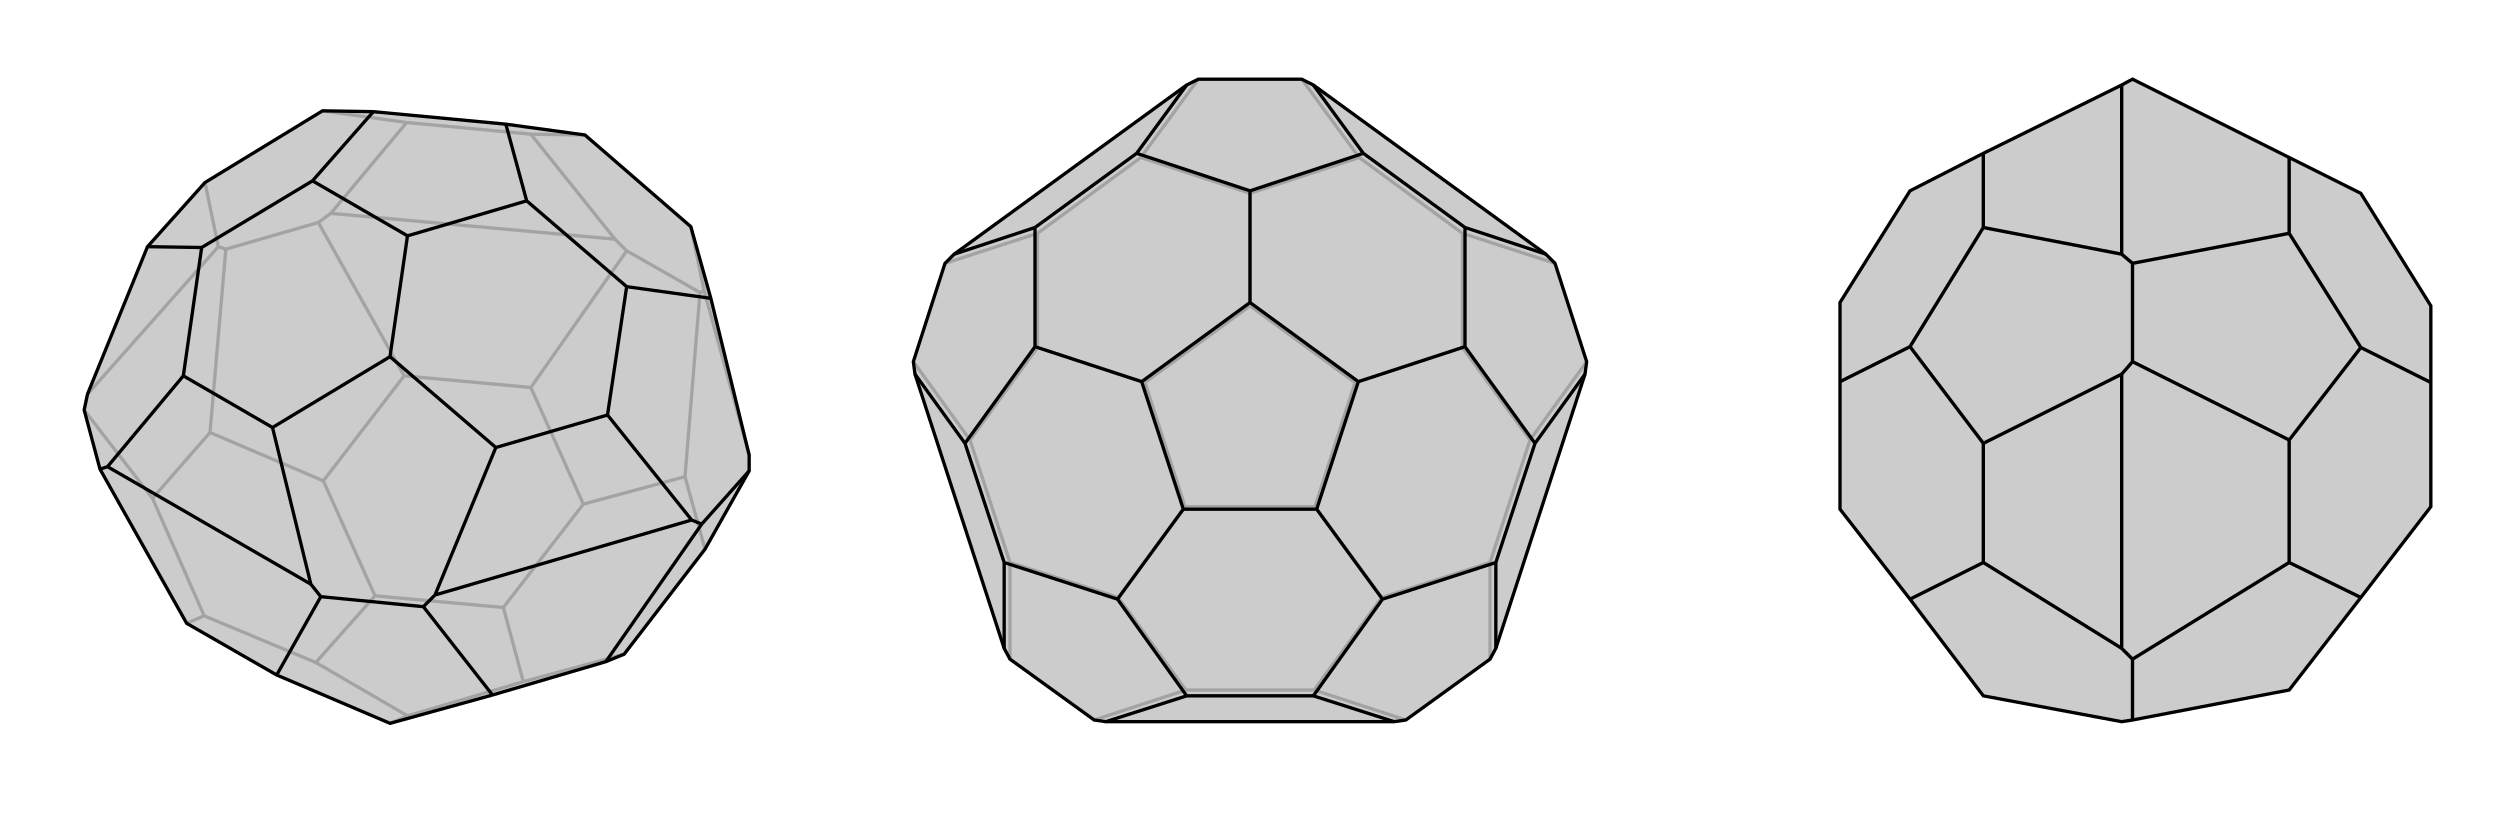 <svg xmlns="http://www.w3.org/2000/svg" viewBox="0 0 3000 1000">
    <g stroke="currentColor" stroke-width="4" fill="none" transform="translate(10 -57)">
        <path fill="currentColor" stroke="none" fill-opacity=".2" d="M322,867L214,805L110,620L91,549L95,530L167,353L236,276L377,190L438,191L597,206L692,219L819,329L843,415L889,603L889,622L836,716L739,842L717,851L581,891L458,925z" />
<path stroke-opacity=".2" d="M479,916L458,925M618,875L739,842M594,786L690,662M369,852L235,796M440,772L378,634M479,916L369,852M479,916L618,875M618,875L594,786M594,786L440,772M369,852L440,772M690,662L812,629M690,662L627,522M378,634L475,508M378,634L242,576M235,796L214,805M235,796L173,655M627,522L475,508M627,522L742,358M475,508L372,324M242,576L173,655M242,576L261,356M173,655L91,549M812,629L836,716M812,629L830,408M95,530L252,353M387,313L728,344M835,406L889,603M372,324L261,356M372,324L387,313M261,356L252,353M252,353L236,276M387,313L478,204M742,358L830,408M742,358L728,344M830,408L835,406M728,344L627,218M835,406L819,329M478,204L627,218M478,204L377,190M627,218L692,219" />
<path d="M322,867L214,805L110,620L91,549L95,530L167,353L236,276L377,190L438,191L597,206L692,219L819,329L843,415L889,603L889,622L836,716L739,842L717,851L581,891L458,925z" />
<path d="M322,867L375,773M581,891L498,785M717,851L832,686M119,617L363,758M820,681L512,771M110,620L119,617M119,617L210,508M832,686L889,622M832,686L820,681M820,681L719,555M375,773L498,785M375,773L363,758M498,785L512,771M363,758L317,570M512,771L585,594M210,508L317,570M210,508L232,354M317,570L458,485M167,353L232,354M232,354L365,274M843,415L742,401M719,555L585,594M719,555L742,401M585,594L458,485M458,485L479,340M742,401L622,298M365,274L479,340M365,274L438,191M597,206L622,298M479,340L622,298" />
    </g>
    <g stroke="currentColor" stroke-width="4" fill="none" transform="translate(1000 0)">
        <path fill="currentColor" stroke="none" fill-opacity=".2" d="M313,864L327,866L673,866L687,864L788,791L795,778L902,449L904,434L866,316L855,305L576,102L562,95L438,95L424,102L145,305L134,316L96,434L98,449L205,778L212,791z" />
<path stroke-opacity=".2" d="M578,608L658,717M626,459L755,417M500,367L500,232M422,608L342,717M374,459L245,417M578,608L422,608M578,608L626,459M626,459L500,367M500,367L374,459M422,608L374,459M500,232L631,189M500,232L369,189M245,417L245,280M245,417L164,528M342,717L423,828M342,717L212,675M658,717L577,828M658,717L788,675M755,417L836,528M755,417L755,280M369,189L245,280M369,189L438,95M245,280L134,316M164,528L212,675M164,528L96,434M212,675L212,791M423,828L577,828M423,828L313,864M577,828L687,864M788,675L836,528M788,675L788,791M836,528L904,434M631,189L755,280M631,189L562,95M755,280L866,316" />
<path d="M313,864L327,866L673,866L687,864L788,791L795,778L902,449L904,434L866,316L855,305L576,102L562,95L438,95L424,102L145,305L134,316L96,434L98,449L205,778L212,791z" />
<path d="M327,866L424,835M205,778L205,675M98,449L158,532M145,305L242,273M424,102L364,184M576,102L636,184M855,305L758,273M902,449L842,532M673,866L576,835M795,778L795,675M424,835L576,835M424,835L341,719M576,835L659,719M205,675L158,532M205,675L341,719M158,532L242,416M341,719L420,611M242,273L364,184M242,273L242,416M364,184L500,229M242,416L370,458M636,184L758,273M636,184L500,229M758,273L758,416M500,229L500,363M842,532L795,675M842,532L758,416M795,675L659,719M659,719L580,611M758,416L630,458M420,611L580,611M420,611L370,458M370,458L500,363M500,363L630,458M580,611L630,458" />
    </g>
    <g stroke="currentColor" stroke-width="4" fill="none" transform="translate(2000 0)">
        <path fill="currentColor" stroke="none" fill-opacity=".2" d="M917,459L917,367L833,232L747,189L559,95L546,102L380,184L292,229L208,363L208,458L208,611L292,719L380,835L546,866L559,864L747,828L833,717L917,608z" />
<path stroke-opacity=".2" d="M917,459L833,417M833,417L747,280M833,417L747,528M833,717L747,675M747,189L747,280M747,280L559,316M747,528L747,675M747,528L559,434M747,675L559,791M546,778L546,449M546,305L546,102M559,791L559,864M559,791L546,778M546,778L380,675M559,316L559,434M559,316L546,305M559,434L546,449M546,449L380,532M546,305L380,273M380,675L380,532M380,675L292,719M380,532L292,416M380,273L380,184M380,273L292,416M292,416L208,458" />
<path d="M917,459L917,367L833,232L747,189L559,95L546,102L380,184L292,229L208,363L208,458L208,611L292,719L380,835L546,866L559,864L747,828L833,717L917,608z" />
<path d="M917,459L833,417M833,717L747,675M833,417L747,528M833,417L747,280M747,675L747,528M747,675L559,791M747,528L559,434M747,189L747,280M747,280L559,316M546,102L546,305M546,449L546,778M559,434L559,316M559,434L546,449M559,316L546,305M546,305L380,273M546,449L380,532M559,864L559,791M559,791L546,778M546,778L380,675M380,184L380,273M380,273L292,416M380,532L380,675M380,532L292,416M380,675L292,719M292,416L208,458" />
    </g>
</svg>